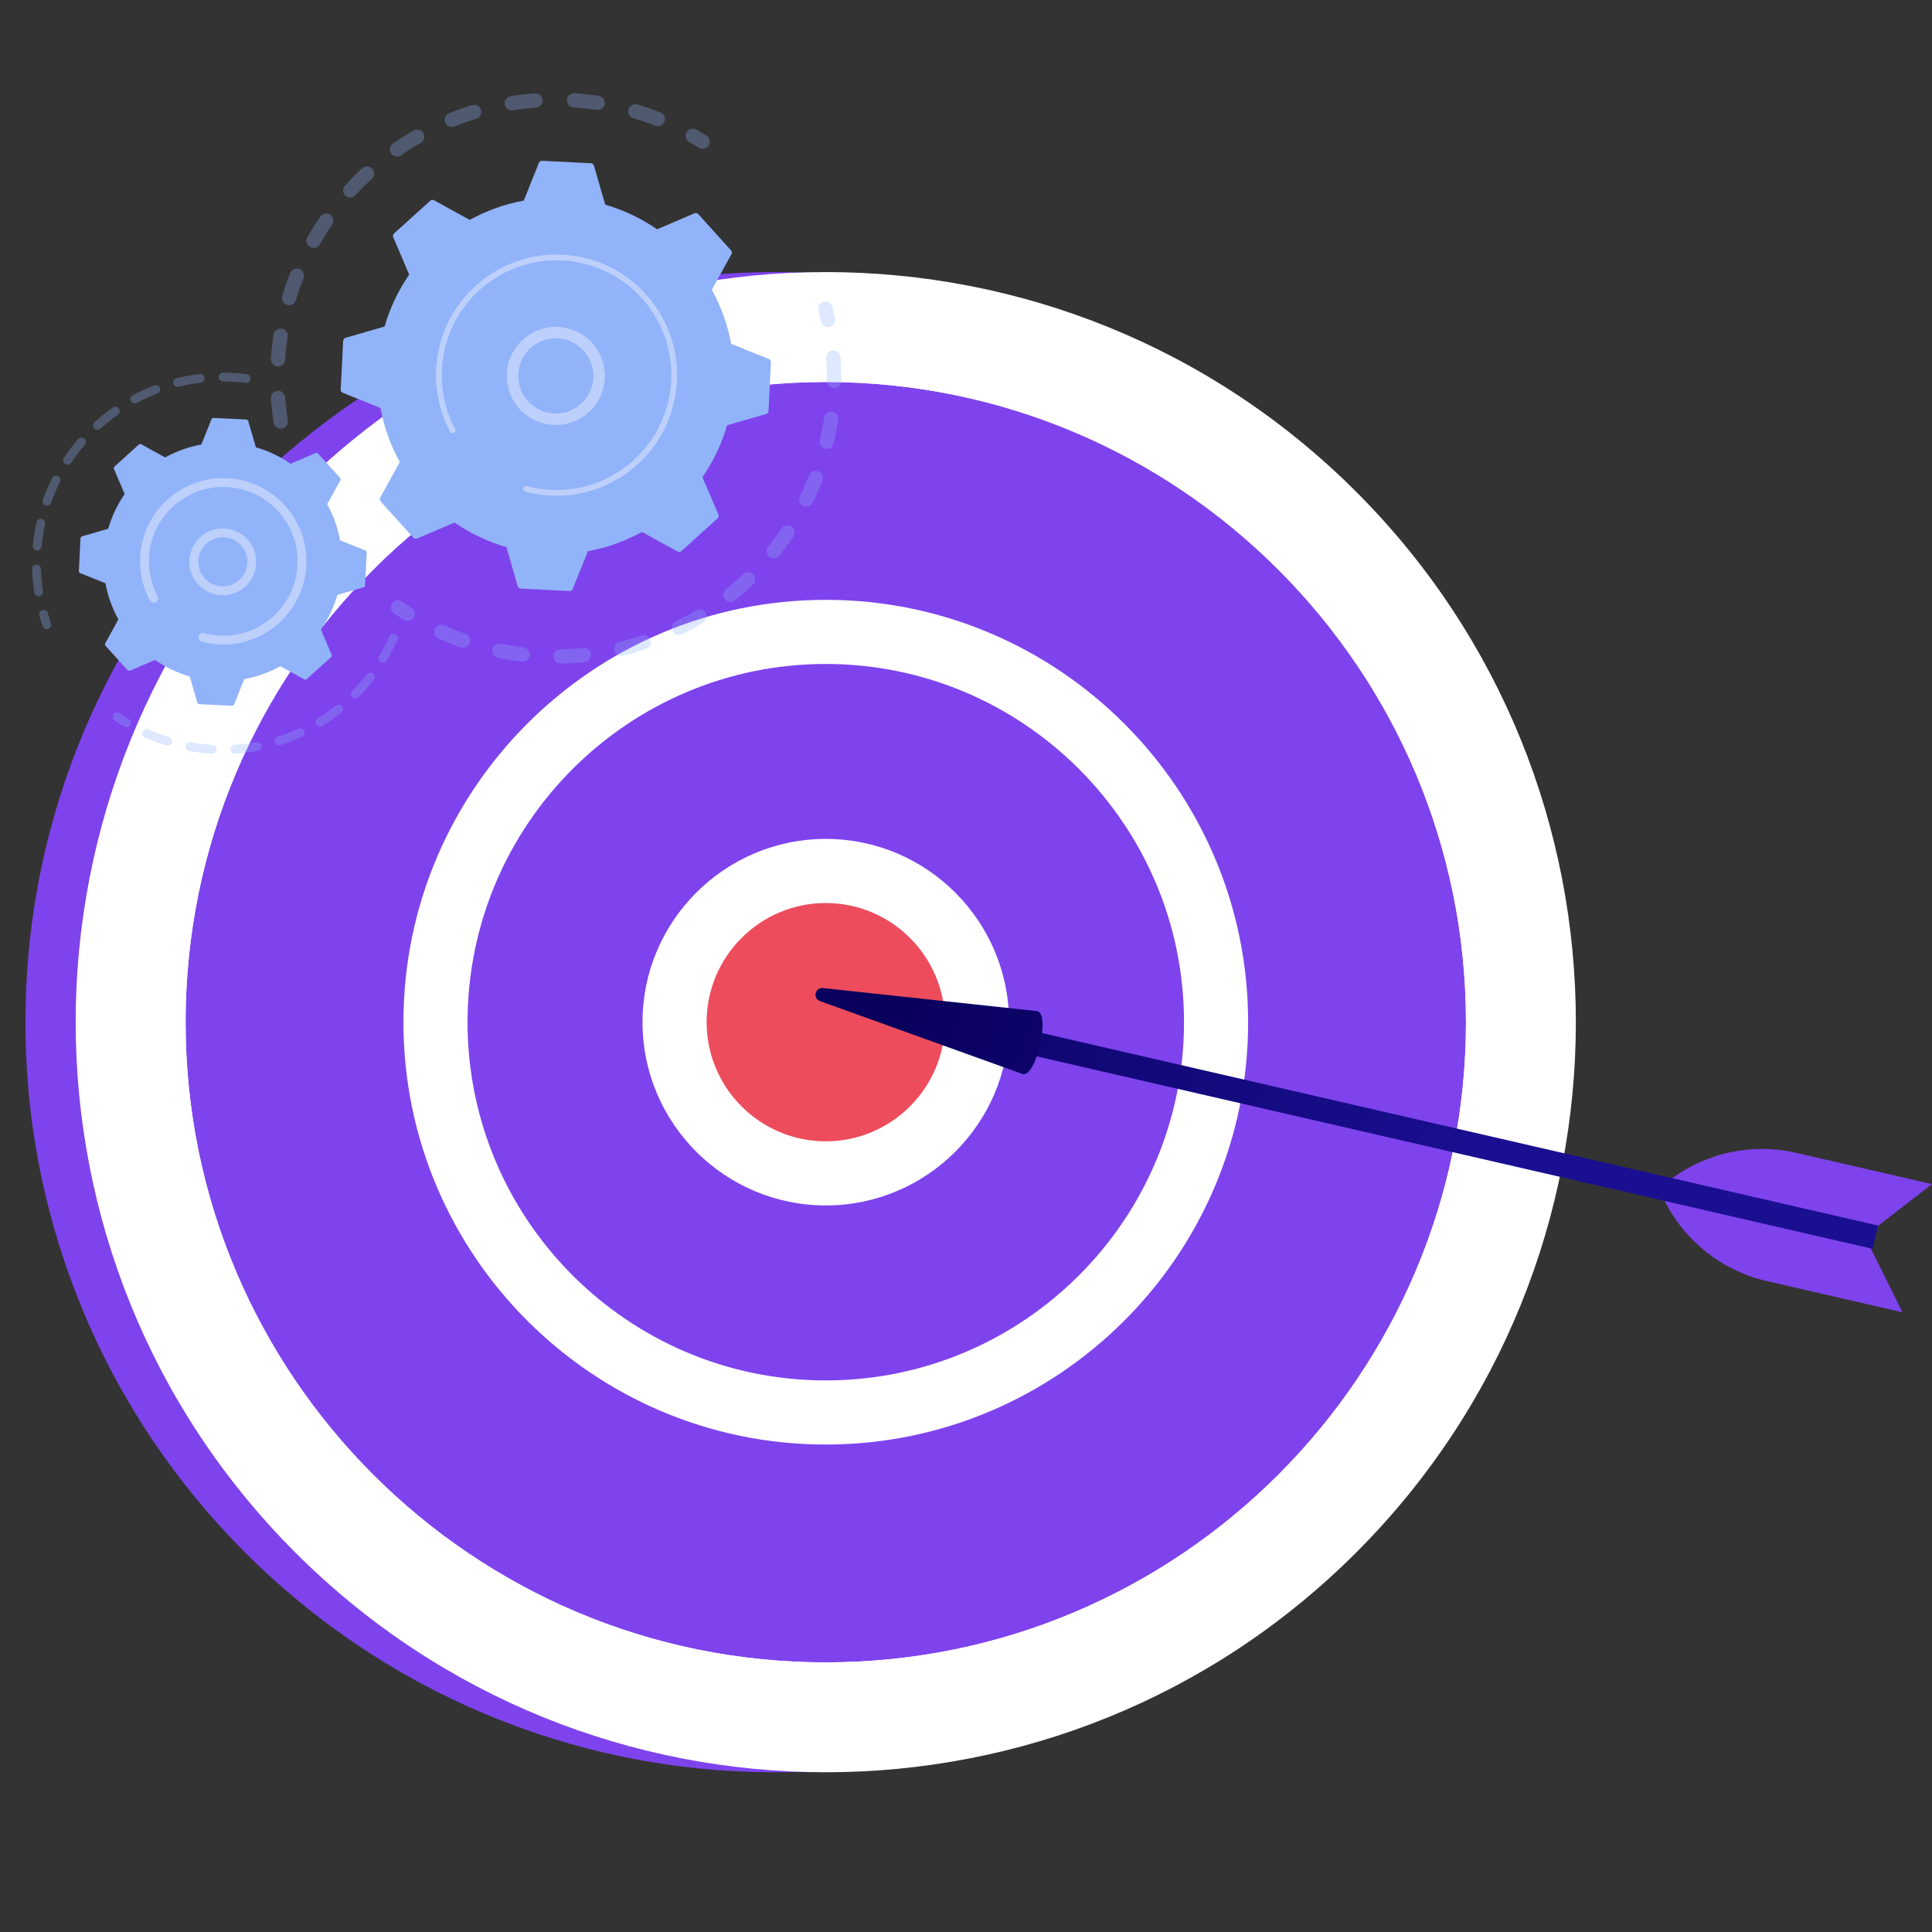 <svg width="150" height="150" viewBox="0 0 150 150" fill="none" xmlns="http://www.w3.org/2000/svg">
<rect x="0" y="0" width="150" height="150" fill="#333333" stroke="none"/>
<g clip-path="url(#clip0_1275_2362)">
<path d="M60.213 137.6C92.377 137.6 118.451 111.526 118.451 79.362C118.451 47.198 92.377 21.124 60.213 21.124C28.049 21.124 1.975 47.198 1.975 79.362C1.975 111.526 28.049 137.6 60.213 137.6Z" fill="#7E43ED"/>
<path d="M105.292 120.541C128.035 97.797 128.035 60.923 105.292 38.18C82.549 15.437 45.675 15.437 22.932 38.18C0.188 60.923 0.188 97.797 22.932 120.541C45.675 143.284 82.549 143.284 105.292 120.541Z" fill="white"/>
<path d="M64.113 129.066C91.564 129.066 113.817 106.813 113.817 79.362C113.817 51.911 91.564 29.658 64.113 29.658C36.663 29.658 14.409 51.911 14.409 79.362C14.409 106.813 36.663 129.066 64.113 129.066Z" fill="#7E43ED"/>
<path d="M64.113 131.555C35.334 131.555 11.92 108.142 11.92 79.362C11.92 50.582 35.334 27.168 64.113 27.168C92.893 27.168 116.307 50.582 116.307 79.362C116.307 108.142 92.893 131.555 64.113 131.555ZM64.113 29.658C36.706 29.658 14.41 51.955 14.41 79.362C14.41 106.769 36.706 129.066 64.113 129.066C91.52 129.066 113.817 106.769 113.817 79.362C113.817 51.955 91.52 29.658 64.113 29.658Z" fill="white"/>
<path d="M64.113 109.665C80.848 109.665 94.415 96.098 94.415 79.362C94.415 62.627 80.848 49.06 64.113 49.06C47.378 49.06 33.811 62.627 33.811 79.362C33.811 96.098 47.378 109.665 64.113 109.665Z" fill="#7E43ED"/>
<path d="M64.113 112.154C46.032 112.154 31.322 97.444 31.322 79.362C31.322 61.281 46.032 46.571 64.113 46.571C82.195 46.571 96.905 61.281 96.905 79.362C96.905 97.444 82.195 112.154 64.113 112.154ZM64.113 51.55C48.777 51.55 36.301 64.027 36.301 79.362C36.301 94.698 48.777 107.175 64.113 107.175C79.449 107.175 91.926 94.698 91.926 79.362C91.926 64.027 79.449 51.55 64.113 51.55Z" fill="white"/>
<path d="M64.113 91.102C70.597 91.102 75.853 85.846 75.853 79.362C75.853 72.878 70.597 67.622 64.113 67.622C57.63 67.622 52.373 72.878 52.373 79.362C52.373 85.846 57.63 91.102 64.113 91.102Z" fill="#ED4C5C"/>
<path d="M64.113 93.591C56.267 93.591 49.884 87.208 49.884 79.361C49.884 71.515 56.267 65.132 64.113 65.132C71.959 65.132 78.343 71.515 78.343 79.361C78.343 87.208 71.959 93.591 64.113 93.591ZM64.113 70.111C59.012 70.111 54.863 74.26 54.863 79.361C54.863 84.462 59.012 88.612 64.113 88.612C69.214 88.612 73.364 84.462 73.364 79.361C73.364 74.26 69.214 70.111 64.113 70.111Z" fill="white"/>
<path d="M145.221 96.868L147.708 101.887L137.162 99.459C133.707 98.664 130.791 96.361 129.217 93.184L145.221 96.868Z" fill="#7E43ED"/>
<path d="M145.569 95.361L150 91.935L139.454 89.507C135.999 88.711 132.369 89.507 129.564 91.676L145.569 95.361Z" fill="#7E43ED"/>
<path d="M145.807 95.151L145.391 96.959L76.944 81.2L77.361 79.393L145.807 95.151Z" fill="url(#paint0_linear_1275_2362)"/>
<path d="M80.536 78.503C81.573 78.742 80.447 83.63 79.41 83.392L63.664 77.725C63.082 77.515 63.282 76.647 63.897 76.713L80.536 78.503Z" fill="url(#paint1_linear_1275_2362)"/>
<g opacity="0.3">
<path d="M21.825 33.281C21.545 33.295 21.293 33.096 21.249 32.813C21.152 32.193 21.081 31.561 21.037 30.932C21.015 30.626 21.246 30.361 21.551 30.339C21.555 30.339 21.559 30.339 21.562 30.339C21.863 30.323 22.123 30.552 22.144 30.854C22.186 31.451 22.254 32.053 22.346 32.641C22.393 32.944 22.186 33.228 21.883 33.275C21.864 33.278 21.844 33.28 21.825 33.281ZM21.615 28.451C21.593 28.452 21.571 28.452 21.549 28.45C21.243 28.43 21.012 28.165 21.032 27.859C21.074 27.231 21.143 26.599 21.238 25.979C21.285 25.676 21.567 25.469 21.871 25.514C22.174 25.561 22.382 25.844 22.335 26.147C22.245 26.736 22.18 27.337 22.14 27.934C22.121 28.217 21.892 28.437 21.615 28.451ZM22.473 23.694C22.412 23.697 22.348 23.69 22.286 23.671C21.992 23.583 21.825 23.274 21.913 22.98C22.094 22.379 22.303 21.777 22.534 21.193C22.647 20.908 22.97 20.769 23.255 20.881C23.54 20.994 23.679 21.317 23.566 21.602C23.346 22.157 23.148 22.728 22.977 23.299C22.907 23.53 22.701 23.683 22.473 23.694ZM24.374 19.248C24.272 19.253 24.168 19.23 24.072 19.176C23.806 19.025 23.712 18.686 23.864 18.419C24.175 17.873 24.513 17.333 24.869 16.815C25.043 16.563 25.388 16.499 25.64 16.672C25.893 16.846 25.957 17.192 25.783 17.444C25.445 17.936 25.124 18.449 24.829 18.968C24.732 19.139 24.557 19.239 24.374 19.248ZM27.219 15.338C27.076 15.345 26.93 15.297 26.816 15.193C26.59 14.986 26.574 14.635 26.781 14.409C27.204 13.946 27.653 13.495 28.115 13.068C28.34 12.86 28.692 12.873 28.9 13.099C29.108 13.324 29.094 13.675 28.869 13.883C28.429 14.289 28.002 14.718 27.6 15.158C27.497 15.27 27.36 15.331 27.219 15.338ZM30.857 12.154C30.672 12.164 30.486 12.08 30.373 11.916C30.198 11.665 30.26 11.319 30.512 11.144C31.028 10.786 31.565 10.445 32.11 10.131C32.376 9.979 32.715 10.07 32.868 10.336C33.021 10.601 32.929 10.941 32.664 11.094C32.146 11.391 31.635 11.715 31.145 12.056C31.057 12.117 30.957 12.149 30.857 12.154ZM51.1 9.799C51.024 9.803 50.945 9.791 50.869 9.761C50.314 9.543 49.742 9.345 49.17 9.175C48.876 9.087 48.709 8.778 48.796 8.484C48.884 8.191 49.193 8.023 49.486 8.111C50.09 8.29 50.692 8.498 51.276 8.729C51.561 8.841 51.701 9.163 51.589 9.449C51.506 9.658 51.311 9.789 51.1 9.799ZM35.108 9.857C34.878 9.869 34.656 9.736 34.565 9.51C34.451 9.226 34.588 8.903 34.873 8.788C35.455 8.553 36.055 8.341 36.656 8.157C36.949 8.069 37.259 8.232 37.349 8.525C37.439 8.819 37.274 9.129 36.981 9.219C36.41 9.393 35.841 9.595 35.287 9.818C35.228 9.841 35.168 9.854 35.108 9.857ZM46.432 8.544C46.395 8.546 46.358 8.545 46.32 8.539C45.73 8.45 45.128 8.385 44.532 8.346C44.226 8.326 43.994 8.062 44.014 7.756C44.034 7.451 44.298 7.217 44.604 7.239C45.232 7.28 45.865 7.348 46.486 7.441C46.789 7.487 46.997 7.77 46.952 8.073C46.911 8.338 46.69 8.531 46.432 8.544ZM39.765 8.568C39.486 8.582 39.234 8.383 39.19 8.101C39.142 7.798 39.348 7.514 39.651 7.466C40.271 7.367 40.903 7.294 41.531 7.249C41.535 7.249 41.539 7.249 41.542 7.249C41.843 7.233 42.102 7.461 42.124 7.763C42.146 8.069 41.916 8.335 41.61 8.356C41.014 8.399 40.414 8.469 39.825 8.562C39.805 8.565 39.785 8.567 39.765 8.568Z" fill="#91B3FA"/>
<path d="M54.582 11.551C54.473 11.557 54.361 11.53 54.261 11.468C54.018 11.317 53.768 11.168 53.517 11.026C53.251 10.875 53.157 10.536 53.309 10.27C53.46 10.003 53.799 9.909 54.065 10.061C54.329 10.21 54.592 10.367 54.847 10.526C55.108 10.688 55.187 11.03 55.025 11.29C54.926 11.451 54.757 11.542 54.582 11.551Z" fill="#91B3FA"/>
</g>
<g opacity="0.3">
<path d="M64.314 25.391C64.047 25.404 63.801 25.222 63.744 24.952C63.684 24.672 63.618 24.389 63.546 24.11C63.47 23.813 63.649 23.511 63.946 23.435C64.244 23.358 64.545 23.538 64.622 23.834C64.697 24.128 64.767 24.426 64.829 24.721C64.893 25.021 64.702 25.315 64.402 25.379C64.373 25.386 64.343 25.389 64.314 25.391Z" fill="#91B3FA"/>
<path d="M44.299 51.494C44.044 51.507 43.788 51.516 43.53 51.52C43.224 51.525 42.971 51.281 42.966 50.975C42.961 50.668 43.206 50.414 43.511 50.41C44.105 50.4 44.697 50.365 45.278 50.307C45.583 50.277 45.855 50.499 45.885 50.804C45.916 51.109 45.694 51.381 45.389 51.411C45.029 51.448 44.663 51.475 44.299 51.494ZM40.604 51.37C40.573 51.372 40.541 51.371 40.51 51.367C39.895 51.294 39.276 51.194 38.671 51.07C38.371 51.008 38.177 50.715 38.239 50.415C38.3 50.114 38.594 49.92 38.894 49.983C39.469 50.1 40.056 50.195 40.641 50.265C40.945 50.301 41.162 50.577 41.126 50.881C41.094 51.154 40.869 51.357 40.604 51.37ZM48.267 50.919C48.006 50.933 47.764 50.759 47.7 50.495C47.628 50.197 47.812 49.898 48.109 49.825C48.679 49.688 49.251 49.524 49.809 49.338C50.1 49.242 50.414 49.398 50.511 49.689C50.608 49.98 50.451 50.294 50.16 50.391C49.572 50.587 48.97 50.76 48.37 50.905C48.336 50.913 48.301 50.918 48.267 50.919ZM35.969 50.291C35.899 50.295 35.827 50.285 35.756 50.26C35.173 50.054 34.591 49.82 34.028 49.565C33.748 49.439 33.624 49.111 33.751 48.831C33.877 48.552 34.205 48.428 34.485 48.554C35.02 48.796 35.572 49.018 36.126 49.213C36.415 49.315 36.566 49.633 36.464 49.922C36.387 50.14 36.187 50.28 35.969 50.291ZM52.737 49.298C52.523 49.309 52.312 49.194 52.211 48.989C52.075 48.715 52.188 48.382 52.463 48.246C52.989 47.986 53.51 47.701 54.014 47.397C54.276 47.238 54.617 47.323 54.776 47.585C54.934 47.848 54.85 48.189 54.587 48.347C54.057 48.667 53.508 48.968 52.955 49.241C52.885 49.276 52.811 49.294 52.737 49.298ZM56.743 46.735C56.572 46.744 56.399 46.673 56.283 46.529C56.09 46.291 56.128 45.941 56.366 45.749C56.823 45.38 57.271 44.987 57.695 44.581C57.916 44.369 58.268 44.377 58.48 44.599C58.691 44.821 58.683 45.172 58.462 45.384C58.015 45.81 57.545 46.224 57.063 46.612C56.969 46.689 56.856 46.729 56.743 46.735ZM60.095 43.359C59.965 43.366 59.832 43.327 59.722 43.239C59.482 43.049 59.442 42.699 59.633 42.46C59.999 41.999 60.35 41.519 60.676 41.031C60.846 40.776 61.191 40.707 61.446 40.877C61.701 41.047 61.769 41.392 61.599 41.647C61.256 42.16 60.887 42.666 60.502 43.151C60.398 43.281 60.249 43.352 60.095 43.359ZM62.631 39.334C62.541 39.338 62.449 39.321 62.361 39.279C62.086 39.145 61.971 38.813 62.104 38.537C62.361 38.008 62.598 37.462 62.809 36.914C62.919 36.628 63.24 36.486 63.526 36.596C63.812 36.706 63.955 37.027 63.845 37.313C63.623 37.89 63.373 38.465 63.103 39.022C63.011 39.21 62.827 39.324 62.631 39.334ZM64.222 34.848C64.171 34.85 64.12 34.846 64.067 34.834C63.769 34.764 63.584 34.465 63.653 34.167C63.787 33.596 63.898 33.011 63.982 32.43C64.027 32.126 64.309 31.917 64.612 31.961C64.915 32.005 65.125 32.287 65.081 32.59C64.991 33.203 64.875 33.818 64.734 34.419C64.677 34.666 64.463 34.835 64.222 34.848ZM64.788 30.125C64.777 30.125 64.765 30.125 64.754 30.125C64.448 30.122 64.201 29.872 64.205 29.565C64.209 29.132 64.2 28.695 64.178 28.263C64.17 28.107 64.16 27.951 64.149 27.796C64.127 27.491 64.357 27.225 64.662 27.203C64.971 27.174 65.234 27.41 65.256 27.716C65.268 27.879 65.278 28.043 65.287 28.207C65.31 28.66 65.319 29.121 65.314 29.576C65.311 29.871 65.079 30.11 64.788 30.125Z" fill="#91B3FA"/>
<path d="M31.674 48.212C31.564 48.217 31.451 48.19 31.351 48.127C31.097 47.967 30.841 47.799 30.591 47.627C30.338 47.453 30.275 47.107 30.448 46.855C30.622 46.602 30.968 46.538 31.22 46.712C31.458 46.876 31.701 47.036 31.942 47.188C32.202 47.351 32.28 47.693 32.116 47.953C32.016 48.112 31.849 48.203 31.674 48.212Z" fill="#91B3FA"/>
</g>
<path d="M32.094 41.743C32.168 41.826 32.286 41.852 32.388 41.808L35.292 40.569C36.504 41.408 37.859 42.06 39.317 42.479L40.195 45.51C40.226 45.616 40.321 45.691 40.431 45.697L44.214 45.886C44.324 45.892 44.426 45.826 44.467 45.724L45.644 42.796C47.136 42.525 48.55 42.011 49.84 41.298L52.605 42.821C52.702 42.874 52.822 42.86 52.904 42.786L55.712 40.245C55.794 40.171 55.82 40.053 55.777 39.951L54.538 37.048C55.377 35.835 56.029 34.48 56.448 33.022L59.478 32.144C59.585 32.114 59.66 32.019 59.665 31.908L59.855 28.126C59.86 28.015 59.795 27.913 59.692 27.872L56.765 26.696C56.493 25.203 55.98 23.79 55.267 22.5L56.789 19.734C56.843 19.637 56.829 19.517 56.755 19.435L54.214 16.627C54.14 16.545 54.022 16.519 53.92 16.562L51.016 17.802C49.804 16.963 48.449 16.311 46.991 15.891L46.113 12.861C46.082 12.755 45.987 12.68 45.877 12.674L42.095 12.485C41.984 12.479 41.882 12.544 41.841 12.647L40.665 15.575C39.172 15.846 37.759 16.359 36.469 17.073L33.703 15.55C33.606 15.497 33.486 15.511 33.404 15.585L30.596 18.125C30.514 18.2 30.488 18.318 30.531 18.419L31.77 21.323C30.931 22.536 30.28 23.89 29.86 25.349L26.83 26.227C26.723 26.257 26.648 26.352 26.643 26.463L26.453 30.245C26.448 30.355 26.513 30.457 26.616 30.498L29.543 31.675C29.815 33.168 30.328 34.581 31.042 35.871L29.519 38.636C29.465 38.733 29.479 38.853 29.554 38.935L32.094 41.743Z" fill="#91B3FA"/>
<path d="M43.346 32.989C41.493 33.084 39.796 31.806 39.422 29.934C39.011 27.875 40.35 25.866 42.409 25.455C43.406 25.256 44.421 25.457 45.266 26.021C46.112 26.585 46.688 27.445 46.887 28.442C47.298 30.5 45.959 32.509 43.9 32.92C43.715 32.957 43.529 32.98 43.346 32.989ZM43.012 26.272C42.869 26.279 42.726 26.297 42.583 26.326C41.005 26.641 39.977 28.181 40.293 29.759C40.608 31.337 42.148 32.365 43.727 32.05C45.304 31.734 46.332 30.194 46.016 28.616C45.864 27.851 45.422 27.192 44.774 26.759C44.247 26.408 43.634 26.24 43.012 26.272Z" fill="#BDD0FB"/>
<path d="M43.703 38.475C43.385 38.491 43.064 38.491 42.741 38.475C42.639 38.47 42.538 38.463 42.437 38.455C41.937 38.414 41.441 38.333 40.957 38.214C40.951 38.212 40.944 38.21 40.937 38.209C40.919 38.204 40.9 38.199 40.881 38.194C40.845 38.185 40.809 38.176 40.773 38.166C40.677 38.14 40.613 38.057 40.608 37.963C40.607 37.94 40.609 37.917 40.616 37.894C40.647 37.776 40.769 37.706 40.888 37.737C41.497 37.901 42.128 38 42.763 38.032C45.918 38.19 48.778 36.679 50.484 34.277C51.433 32.941 52.026 31.328 52.113 29.573C52.129 29.265 52.129 28.959 52.113 28.656C52.009 26.613 51.212 24.684 49.821 23.146C48.223 21.38 46.033 20.342 43.655 20.223C38.743 19.977 34.551 23.772 34.305 28.681C34.29 28.984 34.29 29.287 34.305 29.587C34.372 30.89 34.723 32.164 35.338 33.317C35.354 33.347 35.362 33.378 35.364 33.41C35.368 33.493 35.325 33.575 35.246 33.617C35.138 33.675 35.004 33.634 34.946 33.526C34.3 32.316 33.932 30.978 33.862 29.61C33.846 29.294 33.846 28.977 33.861 28.659C34.119 23.505 38.524 19.521 43.677 19.779C46.174 19.904 48.473 20.994 50.15 22.849C51.61 24.462 52.447 26.487 52.556 28.632C52.573 28.951 52.573 29.272 52.557 29.595C52.432 32.092 51.342 34.391 49.488 36.068C47.874 37.529 45.848 38.365 43.703 38.475Z" fill="#BDD0FB"/>
<g opacity="0.3">
<path d="M3.655 48.852C3.507 48.859 3.366 48.77 3.314 48.623C3.218 48.348 3.129 48.066 3.05 47.786C2.998 47.604 3.104 47.415 3.286 47.363C3.468 47.31 3.658 47.417 3.709 47.599C3.785 47.866 3.87 48.134 3.962 48.396C4.024 48.575 3.93 48.77 3.751 48.833C3.719 48.844 3.687 48.85 3.655 48.852Z" fill="#91B3FA"/>
<path d="M3.017 46.292C2.843 46.301 2.688 46.178 2.661 46.002C2.585 45.507 2.533 45.002 2.508 44.502C2.502 44.397 2.498 44.291 2.495 44.185C2.489 43.995 2.648 43.844 2.827 43.832C3.016 43.826 3.174 43.975 3.18 44.164C3.183 44.266 3.187 44.367 3.192 44.467C3.217 44.944 3.266 45.426 3.338 45.898C3.367 46.085 3.239 46.26 3.052 46.289C3.04 46.291 3.028 46.292 3.017 46.292ZM2.911 42.735C2.895 42.736 2.878 42.736 2.861 42.734C2.673 42.717 2.534 42.55 2.551 42.361C2.607 41.756 2.701 41.149 2.83 40.558C2.87 40.373 3.054 40.256 3.238 40.296C3.423 40.337 3.54 40.519 3.5 40.704C3.377 41.269 3.287 41.847 3.234 42.424C3.218 42.596 3.078 42.726 2.911 42.735ZM3.671 39.258C3.627 39.26 3.583 39.254 3.539 39.239C3.361 39.176 3.267 38.98 3.33 38.801C3.532 38.23 3.772 37.664 4.044 37.121C4.129 36.951 4.334 36.883 4.504 36.968C4.673 37.052 4.742 37.258 4.657 37.428C4.398 37.946 4.169 38.484 3.977 39.03C3.929 39.165 3.805 39.251 3.671 39.258ZM5.262 36.074C5.191 36.078 5.119 36.059 5.055 36.017C4.898 35.912 4.855 35.699 4.96 35.542C5.297 35.036 5.668 34.547 6.063 34.088C6.186 33.944 6.403 33.928 6.546 34.052C6.69 34.175 6.706 34.391 6.582 34.535C6.206 34.973 5.852 35.439 5.531 35.922C5.468 36.016 5.367 36.069 5.262 36.074ZM7.583 33.376C7.484 33.381 7.384 33.343 7.312 33.264C7.185 33.124 7.195 32.907 7.335 32.78C7.784 32.371 8.263 31.987 8.757 31.637C8.912 31.528 9.126 31.565 9.235 31.719C9.344 31.874 9.308 32.088 9.153 32.197C8.681 32.531 8.225 32.898 7.796 33.287C7.735 33.342 7.66 33.372 7.583 33.376ZM10.488 31.322C10.36 31.329 10.233 31.263 10.168 31.142C10.079 30.975 10.142 30.768 10.309 30.678C10.843 30.391 11.401 30.135 11.966 29.917C12.144 29.85 12.341 29.938 12.409 30.114C12.478 30.291 12.389 30.489 12.213 30.557C11.674 30.765 11.143 31.009 10.633 31.282C10.586 31.307 10.537 31.32 10.488 31.322ZM13.806 30.042C13.646 30.05 13.497 29.944 13.457 29.783C13.411 29.599 13.523 29.413 13.706 29.367C14.293 29.221 14.897 29.11 15.501 29.037C15.69 29.017 15.86 29.148 15.883 29.336C15.905 29.524 15.771 29.694 15.584 29.717C15.007 29.787 14.432 29.893 13.872 30.033C13.85 30.038 13.828 30.041 13.806 30.042ZM19.119 29.728C19.099 29.729 19.079 29.728 19.059 29.726C18.563 29.663 18.055 29.627 17.549 29.618C17.472 29.616 17.397 29.616 17.322 29.616C17.132 29.615 16.979 29.462 16.979 29.273C16.979 29.083 17.134 28.924 17.322 28.93C17.402 28.93 17.483 28.931 17.563 28.933C18.091 28.942 18.624 28.98 19.144 29.046C19.332 29.069 19.465 29.24 19.441 29.428C19.421 29.596 19.282 29.72 19.119 29.728Z" fill="#91B3FA"/>
</g>
<g opacity="0.3">
<path d="M18.247 58.509C18.061 58.519 17.9 58.376 17.888 58.189C17.876 58 18.019 57.837 18.208 57.825C18.777 57.788 19.348 57.717 19.907 57.613C20.092 57.58 20.272 57.7 20.306 57.886C20.341 58.073 20.219 58.252 20.033 58.287C19.447 58.396 18.848 58.471 18.252 58.509C18.251 58.509 18.249 58.509 18.247 58.509ZM16.494 58.516C16.481 58.517 16.469 58.517 16.457 58.516C15.861 58.483 15.261 58.413 14.674 58.308C14.487 58.275 14.363 58.097 14.396 57.911C14.43 57.724 14.608 57.6 14.794 57.633C15.354 57.733 15.927 57.799 16.495 57.831C16.684 57.842 16.829 58.004 16.818 58.193C16.808 58.37 16.666 58.507 16.494 58.516ZM21.688 57.865C21.536 57.873 21.392 57.778 21.344 57.626C21.286 57.446 21.386 57.253 21.566 57.196C22.11 57.023 22.647 56.815 23.163 56.579C23.336 56.501 23.539 56.576 23.618 56.748C23.697 56.92 23.621 57.124 23.449 57.203C22.907 57.45 22.344 57.668 21.774 57.849C21.745 57.858 21.716 57.863 21.688 57.865ZM13.046 57.9C13.008 57.902 12.967 57.897 12.928 57.885C12.357 57.709 11.792 57.497 11.247 57.252C11.074 57.175 10.997 56.972 11.074 56.799C11.152 56.627 11.355 56.55 11.527 56.627C12.047 56.859 12.586 57.062 13.13 57.23C13.311 57.286 13.412 57.478 13.357 57.659C13.313 57.8 13.186 57.893 13.046 57.9ZM24.869 56.408C24.748 56.414 24.628 56.355 24.56 56.245C24.46 56.083 24.511 55.872 24.672 55.773C25.157 55.476 25.629 55.145 26.074 54.791C26.222 54.673 26.438 54.698 26.556 54.846C26.674 54.994 26.649 55.21 26.501 55.328C26.034 55.699 25.539 56.046 25.031 56.358C24.98 56.389 24.925 56.405 24.869 56.408ZM27.609 54.23C27.517 54.235 27.422 54.202 27.351 54.132C27.216 53.999 27.215 53.782 27.347 53.647C27.748 53.241 28.127 52.807 28.474 52.358C28.59 52.208 28.805 52.18 28.955 52.296C29.105 52.411 29.132 52.627 29.017 52.776C28.652 53.248 28.255 53.703 27.836 54.128C27.773 54.192 27.692 54.226 27.609 54.23ZM29.749 51.458C29.683 51.462 29.617 51.447 29.556 51.41C29.393 51.314 29.34 51.103 29.437 50.941C29.728 50.451 29.992 49.939 30.221 49.419C30.297 49.246 30.5 49.167 30.673 49.243C30.846 49.319 30.925 49.521 30.848 49.695C30.608 50.24 30.332 50.777 30.026 51.291C29.965 51.394 29.859 51.453 29.749 51.458Z" fill="#91B3FA"/>
<path d="M9.836 56.461C9.77 56.464 9.703 56.449 9.642 56.412C9.39 56.26 9.143 56.1 8.905 55.937C8.749 55.829 8.71 55.616 8.817 55.46C8.925 55.304 9.138 55.265 9.294 55.372C9.521 55.528 9.757 55.68 9.996 55.825C10.159 55.923 10.21 56.134 10.112 56.296C10.051 56.397 9.946 56.455 9.836 56.461Z" fill="#91B3FA"/>
</g>
<path d="M9.896 52.024C9.946 52.079 10.025 52.097 10.093 52.068L12.036 51.239C12.847 51.8 13.754 52.236 14.73 52.517L15.317 54.544C15.338 54.616 15.401 54.666 15.475 54.669L18.006 54.796C18.08 54.8 18.148 54.756 18.176 54.688L18.963 52.729C19.962 52.547 20.907 52.204 21.771 51.726L23.621 52.745C23.686 52.781 23.767 52.771 23.821 52.722L25.701 51.022C25.755 50.972 25.773 50.893 25.744 50.825L24.915 48.882C25.476 48.071 25.912 47.164 26.193 46.188L28.221 45.601C28.292 45.58 28.342 45.517 28.346 45.443L28.472 42.912C28.476 42.838 28.433 42.77 28.364 42.742L26.405 41.955C26.223 40.956 25.88 40.011 25.402 39.147L26.421 37.297C26.457 37.232 26.448 37.152 26.398 37.097L24.698 35.218C24.648 35.163 24.569 35.145 24.501 35.174L22.558 36.003C21.747 35.442 20.84 35.006 19.865 34.725L19.277 32.697C19.256 32.626 19.193 32.576 19.119 32.572L16.588 32.446C16.514 32.442 16.446 32.485 16.419 32.554L15.631 34.513C14.633 34.695 13.687 35.038 12.823 35.516L10.973 34.497C10.908 34.461 10.828 34.47 10.773 34.52L8.894 36.22C8.839 36.27 8.821 36.349 8.851 36.417L9.68 38.36C9.118 39.171 8.682 40.078 8.401 41.053L6.374 41.641C6.303 41.661 6.252 41.725 6.249 41.799L6.122 44.33C6.118 44.404 6.162 44.472 6.23 44.499L8.189 45.287C8.371 46.286 8.714 47.231 9.192 48.094L8.173 49.945C8.137 50.01 8.147 50.09 8.196 50.145L9.896 52.024Z" fill="#91B3FA"/>
<path d="M17.423 46.211C16.871 46.239 16.326 46.09 15.858 45.778C15.282 45.394 14.89 44.808 14.754 44.129C14.474 42.727 15.386 41.359 16.788 41.078C18.193 40.8 19.559 41.711 19.839 43.113C19.975 43.792 19.838 44.483 19.454 45.059C19.07 45.636 18.484 46.028 17.805 46.163C17.678 46.189 17.55 46.205 17.423 46.211ZM17.201 41.716C17.109 41.721 17.016 41.732 16.923 41.751C15.892 41.957 15.22 42.963 15.426 43.995C15.526 44.494 15.815 44.925 16.238 45.208C16.662 45.49 17.171 45.59 17.671 45.491C18.17 45.391 18.601 45.103 18.884 44.679C19.166 44.255 19.267 43.747 19.167 43.247C18.98 42.309 18.129 41.669 17.201 41.716Z" fill="#BDD0FB"/>
<path d="M17.667 50.03C17.45 50.041 17.232 50.041 17.01 50.031C16.571 50.009 16.134 49.942 15.71 49.833C15.691 49.827 15.672 49.822 15.653 49.817C15.505 49.778 15.406 49.648 15.399 49.504C15.397 49.469 15.401 49.433 15.41 49.397C15.46 49.214 15.648 49.107 15.83 49.155C16.226 49.261 16.634 49.325 17.044 49.346H17.044C17.067 49.347 17.09 49.348 17.112 49.349C18.084 49.388 19.028 49.184 19.878 48.765C20.339 48.538 20.772 48.247 21.166 47.897C21.17 47.894 21.173 47.891 21.176 47.888C21.186 47.879 21.196 47.871 21.205 47.862C22.348 46.828 23.021 45.41 23.098 43.87C23.108 43.671 23.108 43.473 23.098 43.276C23.03 41.954 22.514 40.705 21.613 39.71C20.579 38.566 19.162 37.895 17.622 37.817C16.084 37.741 14.605 38.267 13.461 39.301C12.318 40.336 11.646 41.753 11.569 43.293C11.559 43.489 11.559 43.685 11.569 43.879C11.612 44.723 11.839 45.548 12.238 46.294C12.262 46.34 12.275 46.389 12.277 46.437C12.284 46.566 12.217 46.693 12.096 46.757C11.929 46.846 11.722 46.783 11.633 46.616C11.187 45.781 10.933 44.858 10.884 43.915C10.873 43.697 10.873 43.478 10.884 43.259C10.97 41.536 11.722 39.95 13.002 38.793C14.281 37.636 15.933 37.045 17.656 37.133C19.379 37.219 20.965 37.97 22.122 39.25C23.129 40.363 23.706 41.76 23.782 43.24C23.793 43.46 23.794 43.681 23.782 43.904C23.615 47.24 20.933 49.864 17.667 50.03Z" fill="#BDD0FB"/>
</g>
<defs>
<linearGradient id="paint0_linear_1275_2362" x1="60.476" y1="62.469" x2="115.89" y2="90.456" gradientUnits="userSpaceOnUse">
<stop stop-color="#09005D"/>
<stop offset="1" stop-color="#1A0F91"/>
</linearGradient>
<linearGradient id="paint1_linear_1275_2362" x1="69.984" y1="77.644" x2="116.366" y2="92.978" gradientUnits="userSpaceOnUse">
<stop stop-color="#09005D"/>
<stop offset="1" stop-color="#1A0F91"/>
</linearGradient>
<clipPath id="clip0_1275_2362">
<rect width="150" height="150" fill="white"/>
</clipPath>
</defs>
</svg>
